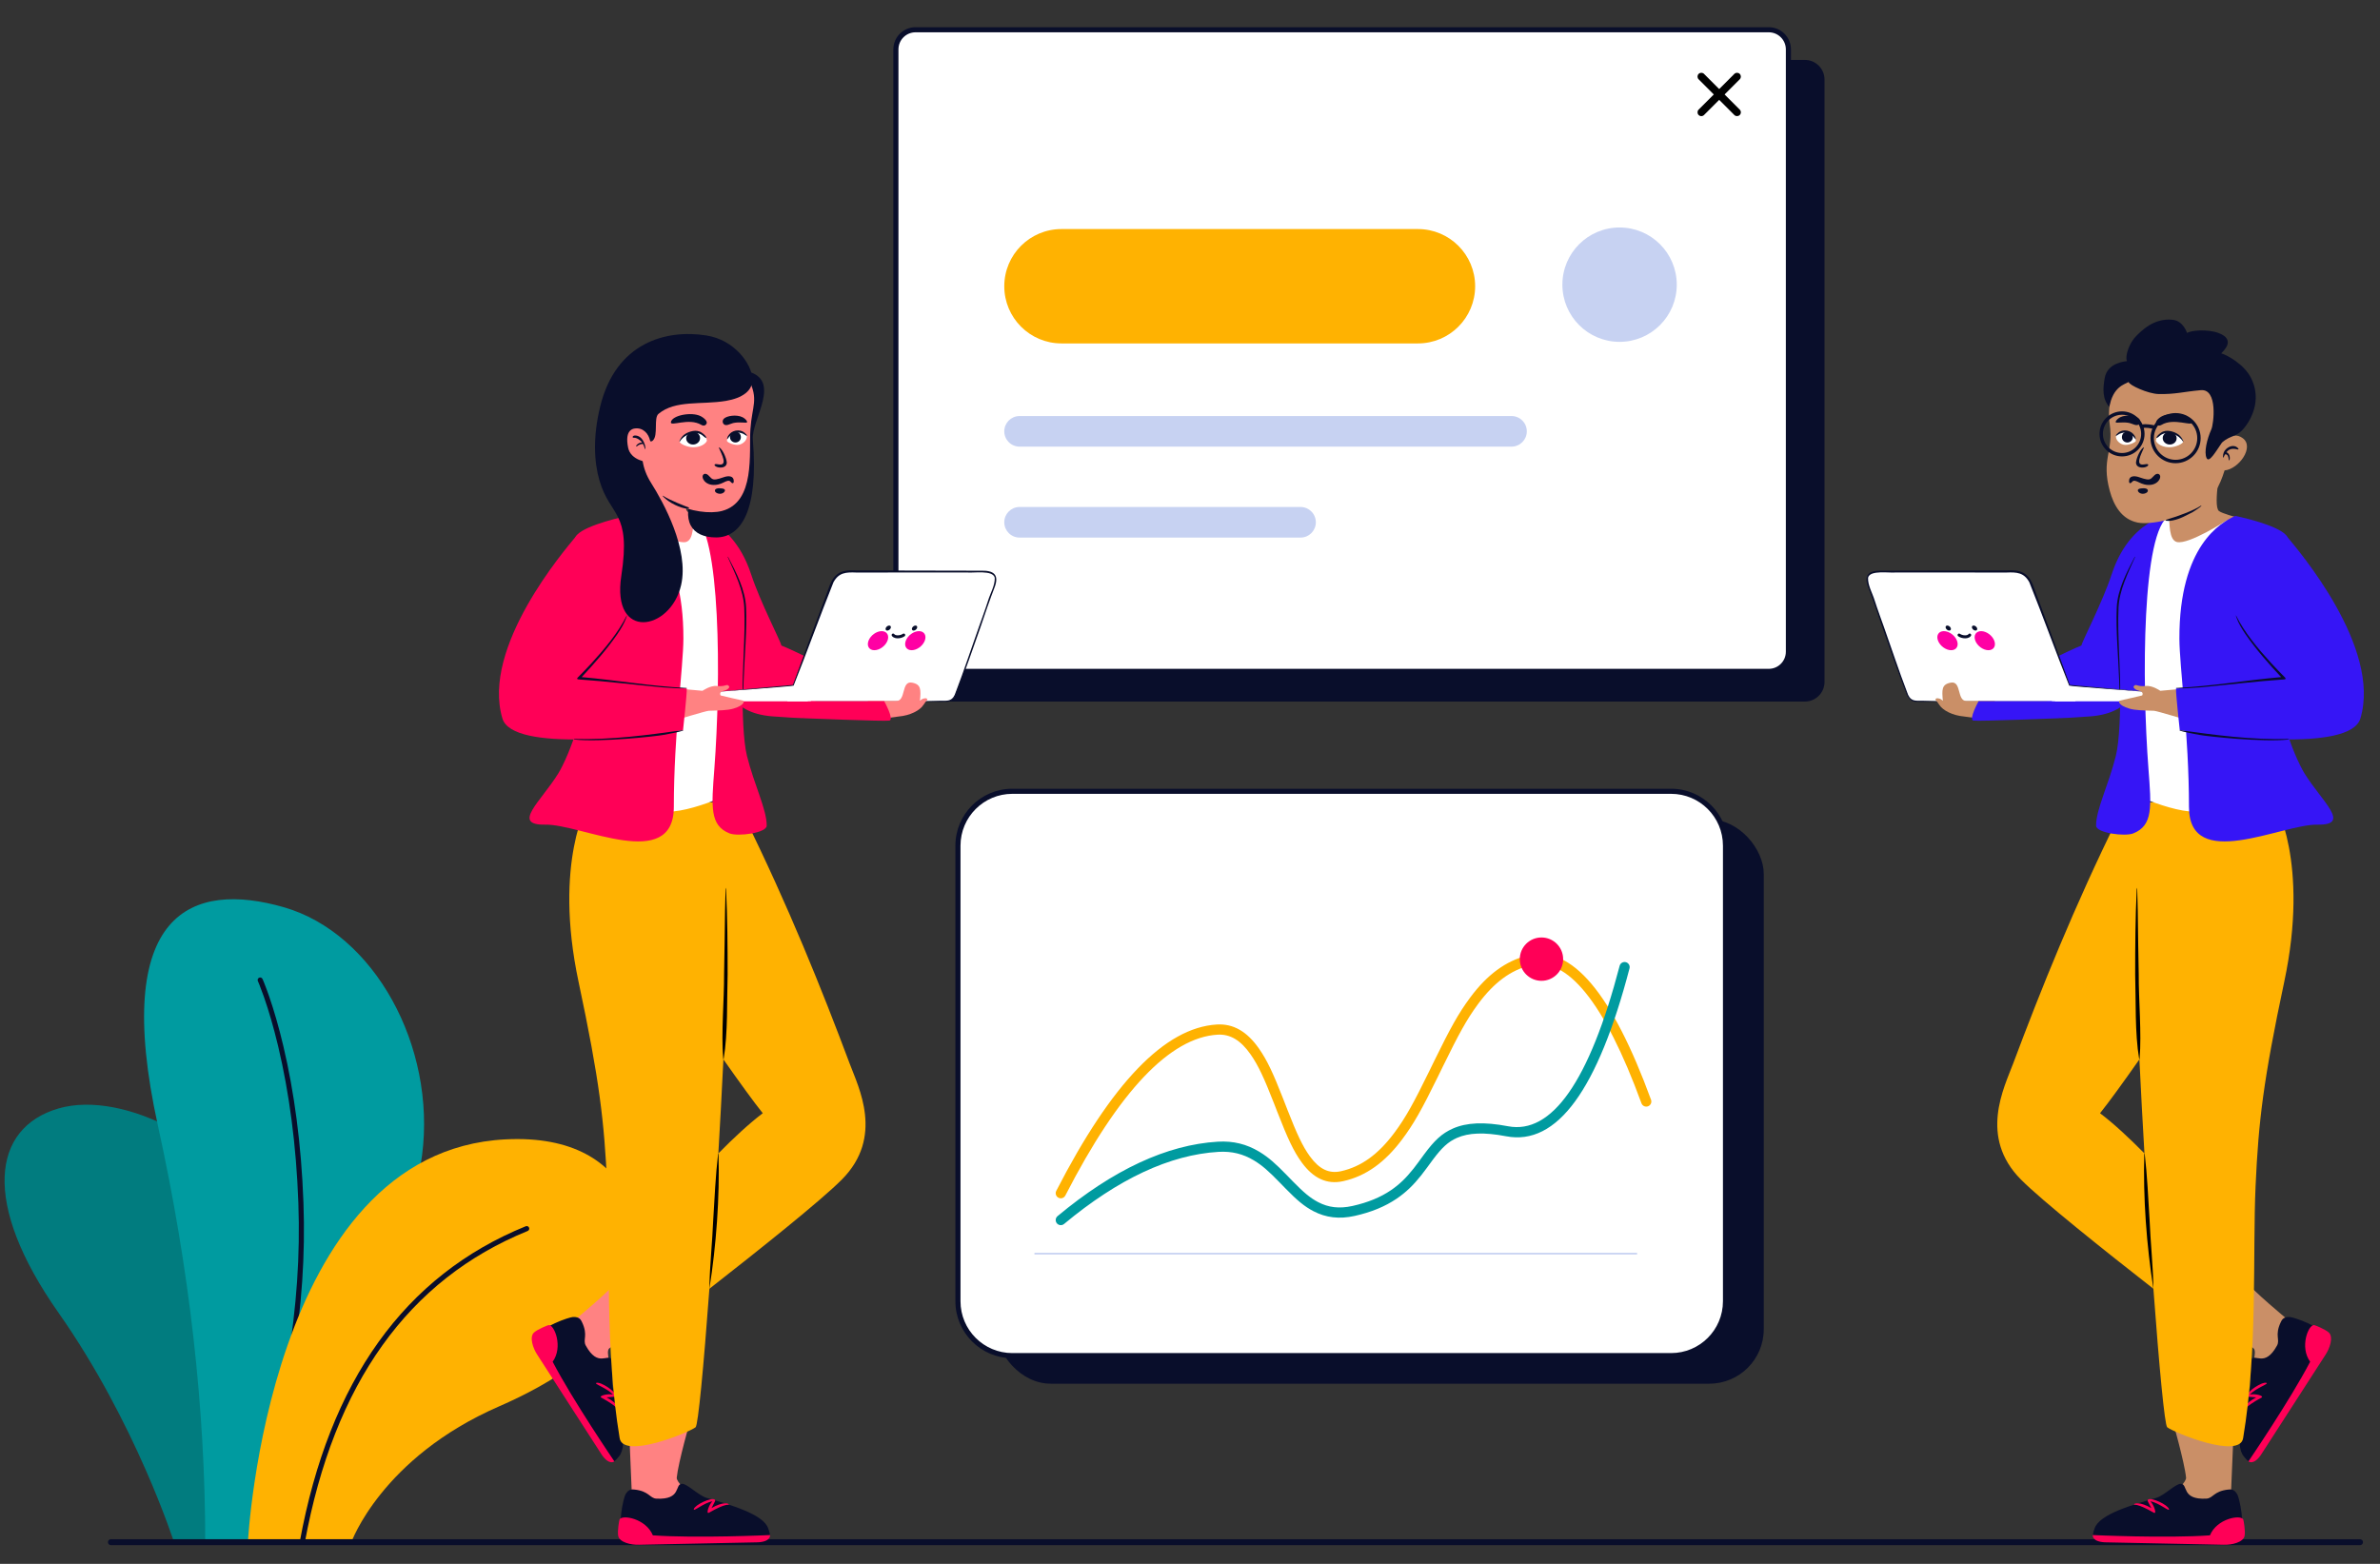 <svg viewBox="0 240 2800 1840" xmlns="http://www.w3.org/2000/svg" overflow="visible" xmlns:xlink="http://www.w3.org/1999/xlink" width="2800px" height="1840px"><rect x="0" y="240" width="2800" height="1840" fill="#333333" stroke="none"/><g id="Master/Scenes/Feedback Session" stroke="none" stroke-width="1" fill="none" fill-rule="evenodd"><g id="Background"><g id="Outdoor Plants" transform="translate(2, 1090) scale(1 1)"><g id="Outdoor Plants/Plant 1" stroke="none" stroke-width="1" fill="none" fill-rule="evenodd"><g id="Group-6" transform="translate(3, 208)"><path d="M199.883,757 C199.883,757 154.64,615.704 63.702,486.352 C-27.235,357 -13.97,268.907 63.702,246.215 C141.374,223.523 267.593,290.51 306.646,382.032 C331.899,441.211 374.804,628.372 268.961,757 C238.721,756.166 199.883,757 199.883,757 Z" id="Stroke-8" fill="#017C7F"/><path d="M180.801,266.46 C125.131,13.42 221.5,-21.299 328.621,9.34 C435.741,39.978 507.96,173.305 491.621,300.677 C466.682,495.085 320.448,757 320.448,757 L236.471,757 C236.471,598.667 217.914,435.153 180.801,266.46 Z" id="Stroke-10" fill="#009BA0"/><path d="M299.87,92.339 C301.326,91.683 303.03,92.284 303.76,93.682 L303.857,93.885 L304.316,94.94 L304.887,96.296 C305.11,96.831 305.346,97.407 305.595,98.024 L305.979,98.979 C307.659,103.187 309.527,108.199 311.538,114.005 C317.271,130.561 322.999,150.177 328.343,172.774 C340.981,226.214 349.497,287.717 351.998,356.892 C354.24,418.891 350.075,478.448 339.406,544.656 L339.022,547.024 C329.749,603.878 316.614,662.451 292.75,757.277 C292.346,758.883 290.716,759.858 289.109,759.454 C287.502,759.049 286.527,757.419 286.932,755.812 L289.047,747.389 C311.54,657.635 324.139,601.004 333.1,546.058 C343.992,479.275 348.255,419.432 346.002,357.108 C343.515,288.333 335.053,227.219 322.504,174.155 L321.811,171.25 C316.714,150.075 311.289,131.624 305.868,115.968 L305.248,114.189 C303.504,109.222 301.879,104.892 300.407,101.204 L299.855,99.835 C299.679,99.401 299.51,98.991 299.348,98.603 L298.8,97.3 L298.368,96.307 C297.687,94.797 298.359,93.02 299.87,92.339 Z" id="Path-6" fill="#090E2B" fill-rule="nonzero"/><path d="M589.576,282.556 C750.42,274.364 760.643,407.887 739.778,462.864 C715.163,527.726 641.308,570.96 582.304,596.643 C443.495,657.062 408.156,757 408.156,757 L286.621,757 C286.621,757 309.812,296.806 589.576,282.556 Z" id="Stroke-12" fill="#FFB201"/><path d="M613.534,384.772 C615.069,384.147 616.819,384.885 617.443,386.42 C618.068,387.955 617.33,389.705 615.795,390.329 C475.369,447.46 387.981,569.584 353.571,757.086 C353.272,758.716 351.709,759.794 350.079,759.495 C348.45,759.196 347.371,757.633 347.67,756.003 C382.427,566.606 471.067,442.733 613.534,384.772 Z" id="Path-3" fill="#090E2B" fill-rule="nonzero"/></g></g></g><path d="M2776.5,2051 C2778.433,2051 2780,2052.567 2780,2054.5 C2780,2056.369 2778.536,2057.895 2776.692,2057.995 L2776.5,2058 L130.5,2058 C128.567,2058 127,2056.433 127,2054.5 C127,2052.631 128.464,2051.105 130.308,2051.005 L130.5,2051 L2776.5,2051 Z" id="Path-4-Copy" fill="#090E2B" fill-rule="nonzero"/><g id="UI Elements" transform="translate(1050, 1114) scale(1 1)"><g id="UI Elements/Graph 1" stroke="none" stroke-width="1" fill="none" fill-rule="evenodd"><g id="Interfae-Box-2" transform="translate(74, 54)"><rect id="Rectangle-Copy-5" fill="#090E2B" x="48" y="36" width="903" height="664" rx="64"/><rect id="Rectangle-Copy" fill="#FFF" x="3" y="3" width="903" height="664" rx="64"/><path d="M842,0 L67,0 C29.997,0 0,29.997 0,67 L0,603 C0,640.003 29.997,670 67,670 L842,670 C879.003,670 909,640.003 909,603 L909,67 C909,29.997 879.003,0 842,0 Z M67,6 L842,6 C875.689,6 903,33.311 903,67 L903,603 C903,636.689 875.689,664 842,664 L67,664 C33.311,664 6,636.689 6,603 L6,67 C6,33.311 33.311,6 67,6 Z" id="Rectangle-Copy-2" fill="#090E2B" fill-rule="nonzero"/><path d="M673.652,196.062 C725.006,183.451 772.648,240.932 818.391,365.938 C819.53,369.05 817.931,372.496 814.819,373.635 C811.707,374.773 808.261,373.174 807.122,370.062 C763.365,250.486 719.224,197.227 676.514,207.716 C653.03,213.483 633.545,228.317 615.502,252.517 L614.257,254.2 C601.505,271.58 592.038,288.909 573.749,326.317 L567.518,339.08 C548.883,377.093 539.189,394.511 525.293,412.959 C505.415,439.348 483.31,455.718 456.236,461.729 C436.922,466.017 421.178,458.233 407.892,440.305 L407.49,439.759 C397.832,426.53 390.901,411.491 378.694,380.143 L374.912,370.412 C363.26,340.542 356.421,325.666 347.329,312.633 C335.853,296.183 323.48,288.463 308.326,289.379 C252.587,292.748 192.546,355.572 129.337,478.62 C127.823,481.568 124.206,482.73 121.258,481.216 C118.311,479.702 117.149,476.085 118.663,473.137 C183.658,346.612 246.26,281.109 307.602,277.401 C327.297,276.21 343.196,285.995 356.76,305.182 L357.171,305.767 C366.788,319.553 373.789,334.631 385.347,364.146 L390.577,377.584 C401.838,406.397 408.399,420.547 416.915,432.316 L417.182,432.683 C427.977,447.47 439.337,453.188 453.636,450.014 C477.606,444.692 497.417,430.021 515.708,405.739 L516.97,404.049 C529.761,386.786 539.265,369.501 557.378,332.501 L563.597,319.761 C582.203,281.753 591.841,264.271 605.446,245.93 L605.881,245.344 C625.46,219.085 647.152,202.57 673.652,196.062 Z" id="Path-9" fill="#FFB201" fill-rule="nonzero"/><path d="M781.46,208.363 C782.299,205.157 785.578,203.238 788.784,204.076 C791.989,204.915 793.908,208.194 793.07,211.399 C755.866,353.628 708.055,420.407 647.873,408.893 C621.818,403.908 603.611,404.83 590.083,410.799 C579.666,415.395 572.384,422.268 562.16,435.88 L560.978,437.467 L554.885,445.787 C552.262,449.356 550.157,452.139 548,454.857 C539.001,466.193 530.125,474.884 519.015,482.394 C505.577,491.476 489.492,498.228 469.679,502.626 C451.421,506.679 435.764,504.613 421.299,497.083 C410.531,491.477 401.982,484.235 388.563,470.523 L382.286,464.055 C368.762,450.11 360.925,443.125 351.082,437.229 C338.568,429.734 325.247,426.295 309.426,427.252 C252.304,430.705 191.765,458.91 127.837,512.097 C125.29,514.217 121.507,513.87 119.388,511.322 C117.268,508.775 117.615,504.992 120.163,502.873 C185.906,448.175 248.744,418.898 308.702,415.273 C326.993,414.168 342.704,418.223 357.248,426.934 L358.227,427.527 C368.435,433.781 376.591,441.017 389.642,454.406 L395.932,460.893 L397.091,462.081 C409.692,474.959 417.495,481.573 426.841,486.439 C438.803,492.666 451.578,494.353 467.078,490.911 C485.453,486.832 500.138,480.668 512.295,472.451 C522.284,465.701 530.309,457.842 538.601,447.396 L539.687,446.016 C541.139,444.155 542.625,442.188 544.339,439.87 L551.137,430.594 L551.571,430.007 C563.436,414.013 572.147,405.596 585.239,399.82 C601.277,392.744 621.873,391.701 650.127,397.107 C701.368,406.91 745.734,344.943 781.46,208.363 Z" id="Path-9-Copy" fill="#009BA0" fill-rule="nonzero"/><circle id="Oval" fill="#FF0057" cx="689.5" cy="200.5" r="25.5"/><rect id="Rectangle" fill="#C7D2F2" fill-rule="nonzero" x="93" y="546" width="709" height="2"/></g></g></g><g id="UI Elements" transform="translate(1050, 255) scale(1 1)"><g id="UI Elements/UI Card 1" stroke="none" stroke-width="1" fill="none" fill-rule="evenodd"><g id="userinterface" transform="translate(1, 17)"><path d="M1072.383,793.433 L68.61,793.433 C55.845,793.433 45.498,783.086 45.498,770.321 L45.498,61.616 C45.498,48.851 55.845,38.501 68.61,38.501 L1072.383,38.501 C1085.148,38.501 1095.495,48.851 1095.495,61.616 L1095.495,770.321 C1095.495,783.086 1085.148,793.433 1072.383,793.433 Z" id="Stroke-1-Copy" fill="#090E2B"/><path d="M1029.885,757.932 L26.112,757.932 C13.347,757.932 3,747.585 3,734.82 L3,26.115 C3,13.35 13.347,3 26.112,3 L1029.885,3 C1042.65,3 1052.997,13.35 1052.997,26.115 L1052.997,734.82 C1052.997,747.585 1042.65,757.932 1029.885,757.932 Z" id="Stroke-1" fill="#FFF"/><path d="M1029.885,4.54747351e-13 L26.112,4.54747351e-13 C11.691,4.54747351e-13 0,11.693 0,26.115 L0,734.82 C0,749.242 11.69,760.932 26.112,760.932 L1029.885,760.932 C1044.307,760.932 1055.997,749.242 1055.997,734.82 L1055.997,26.115 C1055.997,11.693 1044.306,4.54747351e-13 1029.885,4.54747351e-13 Z M26.112,6 L1029.885,6 C1040.992,6 1049.997,15.006 1049.997,26.115 L1049.997,734.82 C1049.997,745.928 1040.993,754.932 1029.885,754.932 L26.112,754.932 C15.004,754.932 6,745.928 6,734.82 L6,26.115 C6,15.006 15.005,6 26.112,6 Z" id="Stroke-1-Copy-2" fill="#090E2B" fill-rule="nonzero"/><path d="M617.176,372.063 L197.782,372.063 C160.621,372.063 130.498,341.94 130.498,304.779 C130.498,267.624 160.621,237.501 197.782,237.501 L617.176,237.501 C654.334,237.501 684.457,267.624 684.457,304.779 C684.457,341.94 654.334,372.063 617.176,372.063 Z" id="Stroke-5" fill="#FFB201"/><path d="M854.382,370.211 L854.382,370.211 C817.224,370.211 787.098,340.088 787.098,302.927 C787.098,265.772 817.224,235.649 854.382,235.649 C891.54,235.649 921.663,265.772 921.663,302.927 C921.663,340.088 891.54,370.211 854.382,370.211 Z" id="Stroke-7" fill="#C7D2F2"/><g id="cross" transform="translate(945.572, 53.13)" fill="#000" fill-rule="nonzero"><path d="M43.818,1.818 C45.575,0.061 48.425,0.061 50.182,1.818 C51.884,3.52 51.938,6.248 50.342,8.014 L50.182,8.182 L8.182,50.182 C6.425,51.939 3.575,51.939 1.818,50.182 C0.116,48.48 0.062,45.752 1.658,43.986 L1.818,43.818 L43.818,1.818 Z" id="Stroke-9"/><path d="M1.818,1.818 C3.52,0.116 6.248,0.062 8.014,1.658 L8.182,1.818 L50.182,43.818 C51.939,45.575 51.939,48.425 50.182,50.182 C48.48,51.884 45.752,51.938 43.986,50.342 L43.818,50.182 L1.818,8.182 C0.061,6.425 0.061,3.575 1.818,1.818 Z" id="Stroke-11"/></g><path d="M727.246,457.501 C737.187,457.501 745.246,465.559 745.246,475.501 C745.246,485.331 737.365,493.321 727.577,493.498 L727.246,493.501 L148.498,493.501 C138.557,493.501 130.498,485.442 130.498,475.501 C130.498,465.67 138.379,457.68 148.168,457.504 L148.498,457.501 L727.246,457.501 Z" id="Stroke-13" fill="#C7D2F2" fill-rule="nonzero"/><path d="M479.05,564.501 C488.991,564.501 497.05,572.559 497.05,582.501 C497.05,592.331 489.169,600.321 479.381,600.498 L479.05,600.501 L148.498,600.501 C138.557,600.501 130.498,592.442 130.498,582.501 C130.498,572.67 138.379,564.68 148.168,564.504 L148.498,564.501 L479.05,564.501 Z" id="Stroke-15" fill="#C7D2F2" fill-rule="nonzero"/></g></g></g></g><g transform="translate(249, 555) scale(1 1)" id="Master/Character/Standing"><g id="Master/Character/Standing" stroke="none" stroke-width="1" fill="none" fill-rule="evenodd"><g id="Lower Body/Standing" transform="translate(-64, 629) scale(1 1)"><g id="Lower Body/Standing/Stand One Leg" stroke="none" stroke-width="1" fill="none" fill-rule="evenodd"><g id="leg-2" transform="translate(542, 726)"><path d="M85.418,9.9475983e-14 C85.418,9.9475983e-14 70.977,50.33 69.155,68.549 C68.673,73.368 80.648,84.092 80.648,84.092 L60.31,108.001 L16.952,102.467 L12.733,2.444 L85.418,9.9475983e-14 Z" id="leg" fill="#ff8282"/><g id="shoe-2" transform="translate(0, 75.798)"><path d="M176.785,52.55 C171.364,35.791 132.371,24.827 104.214,16.523 C94.736,13.727 81.464,-0.183 75.323,0.002 C66.382,0.273 75.199,19.004 45.264,17.458 C37.34,17.049 36.749,8.644 19.524,6.779 C16.726,6.477 12.447,5.942 8.772,12.656 C6.724,16.4 -1.607,50.163 6.708,63.899 C64.656,65.239 124.254,63.575 175.733,62.942 C180.76,62.88 178.172,56.838 176.785,52.55" id="Fill-14" fill="#090E2B"/><path d="M164.806,68.836 L24.998,71.706 C15.647,72.107 1.645,68.932 0.269,61.164 C-0.758,55.361 1.452,42.713 1.917,41.871 C5.157,36.001 32.926,40.865 41.069,60.63 C92.092,64.305 178.958,60.316 178.958,60.316 C178.958,60.316 180.286,67.993 164.806,68.836" id="Fill-16" fill="#FF0057"/><path d="M110.053,28.598 C113.748,21.036 115.371,19.718 113.782,18.534 C109.983,15.702 90.75,24.54 89.251,29.77 C88.128,33.689 100.919,22.318 111.155,20.597 C106.969,24.475 103.091,36.336 107.214,33.962 C127.298,22.397 130.479,25.057 130.502,24.628 C130.615,22.594 122.997,20.971 110.053,28.598" id="Fill-19" fill="#FF0057"/></g></g><g id="leg-1" transform="translate(515.16, 671.09) rotate(-8) translate(-515.16, -671.09) translate(446.66, 563.09)"><path d="M55.109,42.095 C55.109,42.095 96.799,16.759 116.1,3.41060513e-13 C130.863,42.935 136.51,58.94 136.51,58.94 C136.51,58.94 100.992,74.523 88.877,82.011 C83.999,85.026 87.984,104.932 87.984,104.932 C87.984,104.932 61.798,103.857 57.486,89.033 C53.173,74.211 55.109,42.095 55.109,42.095" id="Fill-1" fill="#ff8282"/><g id="shoe-1" transform="translate(-0, 39.429)"><path d="M82.633,169.924 C95.811,158.237 90.216,118.12 86.531,88.996 C85.29,79.193 92.71,61.456 90.077,55.905 C86.244,47.822 72.621,63.412 62.031,35.37 C59.229,27.947 66.691,24.035 61.49,7.509 C60.646,4.824 59.419,0.691 51.795,0.017 C47.545,-0.358 13.275,5.551 4.027,18.676 C26.039,72.298 51.466,126.225 72.693,173.129 C74.766,177.708 79.262,172.914 82.633,169.924" id="Fill-6" fill="#090E2B"/><path d="M62.912,165.483 L4.211,38.563 C0.093,30.157 -2.613,16.057 3.95,11.681 C8.853,8.413 21.326,5.366 22.285,5.454 C28.961,6.067 35.642,33.456 20.803,48.841 C37.9,97.056 76.392,175.031 76.392,175.031 C76.392,175.031 69.892,179.325 62.912,165.483" id="Fill-8" fill="#FF0057"/><path d="M77.812,99.188 C86.221,99.541 88.08,100.499 88.527,98.568 C89.597,93.952 73.788,79.878 68.396,80.603 C64.355,81.146 79.902,88.302 85.583,96.989 C80.352,94.709 67.931,95.915 71.759,98.739 C90.409,112.499 89.248,116.479 89.65,116.329 C91.559,115.617 89.991,107.987 77.812,99.188" id="Fill-10" fill="#FF0057"/></g></g><path d="M559.052,-17.829 L705.122,2.7 C705.122,2.7 705.122,2.708 705.122,2.723 L705.124,2.754 C718.996,4.65 728.813,6.03 728.813,6.03 C733.117,12.26 736.342,18.615 738.486,25.097 C774.747,134.685 800.587,239.136 820.622,329.365 C827.168,358.843 848.742,420.392 792.679,463.055 C764.68,484.362 682.744,532.708 620.331,568.732 C600.875,658.586 584.844,725.914 581.555,727.844 C573.2,732.746 491.319,753.783 491.319,727.844 C488.644,622.173 510.499,512.739 518.161,431.824 C525.282,356.62 526.424,307.838 518.161,189.688 C508.076,45.492 559.052,-17.829 559.052,-17.829 L559.052,-17.829 Z M674.194,303.742 L673.275,308.593 C666.935,342 660.02,377.237 652.921,412.511 C673.458,396.817 693.727,382.689 711.244,372.936 C702.782,358.759 689.226,333.112 674.194,303.742 Z" id="Combined-Shape" fill="#FFB201" transform="translate(660.642, 361.356) rotate(-8) translate(-660.642, -361.356)"/><path d="M682.939,103.929 C679.898,136.976 675.476,170.259 670.838,203.107 C665.552,233.822 661.77,271.022 652.45,300.572 C651.86,302.441 651.95,300.352 651.983,299.741 C653.506,271.123 662.897,230.941 666.71,202.479 C670.549,178.74 674.571,152.399 678.27,128.499 L682.701,101.764 C682.759,101.297 683.001,103.409 682.939,103.929" id="Fill-23" fill="#000" transform="translate(667.453, 201.515) rotate(-8) translate(-667.453, -201.515)"/><path d="M671.307,414.6 C665.618,466.143 653.627,521.477 638.583,570.631 C638.306,571.538 638.835,568.873 638.949,568.146 C642.483,545.477 650.161,514.121 654.11,492.055 C658.708,469.188 664.744,437.876 670.629,415.589 C670.746,415.051 671.374,414.014 671.307,414.6" id="Fill-25" fill="#000" transform="translate(654.908, 492.621) rotate(-8) translate(-654.908, -492.621)"/></g></g><g id="Upper Body/Standing" transform="translate(69, -172) scale(1 1)"><g id="Upper Body/Standing/With Laptop 1" stroke="none" stroke-width="1" fill="none" fill-rule="evenodd"><path d="M518,470 C531.898,477.921 553.105,494.381 565.718,532.851 C576.32,565.182 600.57,611.863 601.354,616.557 C613.886,621.248 664,646.25 664,646.25 C664,646.25 629.463,702 626.618,702 C623.772,702 606.926,701.132 590.612,699.849 C537.347,695.659 534.615,659.159 531.973,644.271 C523.424,596.088 521.989,475.179 518,470" id="Fill-1" fill="#FF0057"/><path d="M435.679,395 C435.679,395 447.229,452.304 439.464,458.256 C435.587,461.228 419,465.605 419,465.605 C419,465.605 459.845,498.13 484.813,498.967 C509.781,499.805 526.466,484.609 523.701,479.101 C519.564,470.858 490.313,463.498 489.221,456.162 C487.975,447.794 488.521,411.174 488.521,411.174 L435.679,395 Z" id="Fill-3" fill="#ff8282"/><path d="M430,469.084 C430,469.084 475.141,498.235 488.988,494.708 C498.467,492.293 497.323,472.625 498.383,464 C507.11,464.849 524.843,473.859 531.117,486.924 C539.442,504.257 540.33,542.594 546.278,573.411 C559.568,642.256 545.543,789.002 545.543,789.002 C545.543,789.002 471.088,824.442 451.166,807.334 C440.924,798.538 466.945,752.036 468.986,677.213 C471.027,602.389 473.539,578.886 465.871,553.859 C458.204,528.831 430,469.084 430,469.084" id="Fill-6" fill="#FFF"/><path d="M420.261,464 C404.19,467.258 359.922,478.625 358.573,490.674 C357.393,501.228 345.849,632.519 361.438,652.189 C380.107,675.744 350.697,747.759 338.818,766.969 C318.152,800.389 283.216,827.985 323.586,827.26 C365.637,826.507 474.745,883.935 474.745,806.287 C474.745,722.088 485.91,640.58 486,608.514 C486.299,498.981 437.079,471.643 420.261,464" id="Fill-8" fill="#FF0057"/><path d="M519.586,471.026 C532.547,479.039 566.685,530.936 560.067,579.881 C555.909,610.633 552.22,711.881 560.768,746.298 C569.317,780.715 584.188,809.522 583.998,828.488 C583.911,837.13 550.11,841.479 540.244,837.533 C516.832,828.17 519.024,806.058 522.385,761.942 C530.298,658.065 530.069,480.953 498,464 C505.703,464.287 516.001,468.809 519.586,471.026" id="Fill-11" fill="#FF0057"/><path d="M538.705,512.535 C548.375,531.147 558.774,550.76 559.724,571.894 C560.925,598.556 557.874,629.021 556.942,655.743 C556.667,662.722 556.411,669.704 556.397,676.681 C556.409,677.088 555.712,677.123 555.717,676.687 C555.052,644.182 559.108,604.533 557.629,571.984 C556.683,551.179 546.437,531.034 538.02,512.085 C537.875,511.817 538.555,512.243 538.705,512.535" id="Fill-13" fill="#090E2B"/><g id="macbook" transform="translate(504, 528)"><path d="M128.37,133.886 L8.737,144.015 C6.696,144.184 0.283,146.863 0.062,148.898 C0.062,148.898 -0.885,154.144 4.637,154.144 L128.37,154.144 L128.37,133.886 Z" id="Fill-15" fill="#FFF"/><path d="M291.427,154.144 L104.125,154.144 L155.804,16.887 C158.941,9.138 165.583,1.392 176.064,1.392 L332.657,1.51 C349.488,1.388 351.6,7.634 347.981,17.475 C337.556,45.816 310.743,125.168 301.525,147.402 C299.831,151.485 295.848,154.144 291.427,154.144" id="Fill-17" fill="#FFF"/><path d="M331.826,0.473 C288.589,0.369 228.597,0.281 185.251,0.172 C170.144,-0.767 160.768,1.791 154.509,16.715 C140.547,53.913 124.394,97.339 110.857,134.832 L14.823,143.499 C23.94,142.768 111.38,136.467 111.635,135.663 C127.013,97.32 143.174,52.328 158.531,14.106 C164.817,2.519 173.501,2.153 185.251,2.625 L217.824,2.608 C239.134,2.713 294.972,2.405 315.546,2.555 C322.946,3.416 346.267,-0.69 348.297,8.788 C348.672,17.795 343.154,26.789 340.526,35.408 C338.151,43.198 329.8,66.167 329.8,66.167 C321.257,90.261 311.656,119.225 302.572,142.878 C299.155,153.683 294.622,153.789 284.462,153.532 C279.323,153.571 265.94,154.132 260.654,154.178 C260.018,154.187 259.381,154.621 260.032,154.639 C269.387,154.518 283.455,155.018 292.671,154.717 C298.835,154.37 302.238,148.677 303.892,143.397 C313.712,118.075 322.542,92.387 331.559,66.781 C335.052,56.195 343.918,30.707 347.854,20.734 C354.163,4.754 346.737,-0.014 331.826,0.473" id="Fill-19" fill="#090E2B"/></g><path d="M490.796,673.475 C490.431,673.504 490.215,673.523 490.204,673.525 L490.796,673.475 Z" id="Fill-21" fill="#000"/><path d="M703,681.775 L736.342,681.775 C748.167,681.993 741.981,657.809 754.9,660.161 C765.929,662.169 765.431,668.637 764.286,681.68 C766.519,678.887 770.763,677.968 772.216,678.917 C774.293,680.274 771.968,680.675 768.461,686.296 C764.406,692.794 752.879,698.871 739.14,700.026 C735.005,700.373 711.248,704 711.248,704 L703,681.775 Z" id="Fill-23" fill="#ff8282"/><path d="M508.485,669.783 C508.485,669.783 517.752,663.18 525.7,664.114 C536.303,665.357 537.148,660.575 539.86,664.743 C540.456,665.658 538.585,668.596 533.674,669.688 C527.046,671.16 529.823,675.25 529.823,675.25 C529.823,675.25 552.846,680.74 556.083,681.319 C557.871,681.638 558.353,686.727 544.835,690.738 C537.784,692.831 527.707,692.886 515.83,693.285 C512.526,693.398 474.53,705 474.53,705 L472.188,686.067 L471,666.394 L508.485,669.783 Z" id="Fill-25" fill="#ff8282"/><path d="M627,702.025 C627,702.025 722.409,705.881 728.352,704.813 C734.295,703.745 722.252,682 722.252,682 L636.046,682 L627,702.025 Z" id="Fill-27" fill="#FF0057"/><g id="blush" transform="translate(703, 593)"><path d="M35.172,15.015 L35.157,15.015 C30.893,15.015 29.02,13.223 28.283,12.154 C27.735,11.358 27.935,10.268 28.731,9.72 C29.526,9.171 30.617,9.373 31.164,10.167 C31.755,11.024 33.211,11.515 35.158,11.515 L35.171,11.515 C38.161,11.515 40.247,10.389 41.226,9.718 C42.024,9.169 43.112,9.374 43.658,10.17 C44.205,10.967 44.003,12.056 43.206,12.603 C40.942,14.159 38.088,15.015 35.172,15.015" id="Fill-29" fill="#090E2B"/><path d="M23.117,17.799 C20.743,23.995 13.822,29.018 7.66,29.018 C1.498,29.018 -1.572,23.995 0.803,17.799 C3.177,11.604 10.097,6.581 16.26,6.581 C22.422,6.581 25.492,11.604 23.117,17.799" id="Fill-31" fill="#FF00A4"/><path d="M66.986,17.799 C64.611,23.995 57.69,29.018 51.528,29.018 C45.366,29.018 42.296,23.995 44.671,17.799 C47.046,11.604 53.965,6.581 60.128,6.581 C66.291,6.581 69.361,11.604 66.986,17.799" id="Fill-33" fill="#FF00A4"/><path d="M26.923,2.951 C26.298,4.582 24.477,5.903 22.856,5.903 C21.234,5.903 20.426,4.582 21.051,2.951 C21.676,1.321 23.497,1.27897692e-13 25.118,1.27897692e-13 C26.739,1.27897692e-13 27.548,1.321 26.923,2.951" id="Fill-35" fill="#090E2B"/><path d="M57.873,2.951 C57.248,4.582 55.427,5.903 53.806,5.903 C52.184,5.903 51.376,4.582 52.001,2.951 C52.626,1.321 54.446,1.27897692e-13 56.068,1.27897692e-13 C57.689,1.27897692e-13 58.497,1.321 57.873,2.951" id="Fill-37" fill="#090E2B"/></g><path d="M419.02,583.172 C410.53,605.552 363.375,655.529 363.375,655.529 C363.375,655.529 473.684,666.975 489.979,666.973 C490.357,672.702 485.559,716.183 485.559,716.183 C437.553,722.984 285.153,742.653 273.084,702.373 C247.939,618.452 346.605,503.936 359.273,488.451 C377.018,466.759 430.374,553.239 419.02,583.172" id="Fill-39" fill="#FF0057"/><path d="M489.714,666.434 C447.359,664.423 408.769,657.397 366.316,653.665 C381.27,637.655 395.802,621.173 408.277,603.151 C412.554,596.793 416.438,590.478 418.983,583.201 C419.061,582.969 419.671,581.084 419.438,581 C409.527,601.201 393.244,620.575 377.832,637.386 C372.656,642.974 367.381,648.497 362.006,653.865 C361.117,654.701 359.894,656.197 362.974,656.403 C395.524,658.573 428.118,662.633 460.598,665.662 C471.483,666.455 477.187,666.96 488.136,667 C489.896,667.007 490.379,666.419 489.714,666.434" id="Fill-42" fill="#090E2B"/><path d="M486,716 C442.896,721.949 400.874,727.751 357.325,726.411 C356.56,726.334 357.278,727.062 358.116,727.143 C388.066,730.391 453.127,723.494 462.912,721.607 C481.155,718.09 485.217,717.23 486,716" id="Fill-44" fill="#090E2B"/></g></g><g id="Head" transform="translate(399, 26) scale(1 1)"><g id="Head/Long Dark" stroke="none" stroke-width="1" fill="none" fill-rule="evenodd"><path d="M172.75,123.673 C181.558,108.745 199.107,88.693 230.141,95.644 C273.229,105.294 235.764,153.087 237.681,176.044 C244.69,259.99 223.692,291.326 194.463,291.326 C165.634,291.326 152.717,272.532 167.858,235.389 C181.469,202 156.532,151.162 172.75,123.673 Z" id="Fill-1" fill="#090E2B"/><path d="M234.849,163.885 C232.943,191.56 241.123,249.878 201.297,260.203 C173.368,267.444 110.311,248.58 103.277,201.478 C102.046,193.239 88.811,143.438 121.794,114.66 C150.373,89.724 226.222,92.347 232.718,105.216 C244.807,129.164 236.755,136.211 234.849,163.885 Z" id="Fill-4" fill="#ff8282"/><path d="M237.133,103.555 C238.556,118.815 224.86,127.516 206.018,130.669 C177.123,135.506 146.541,129.287 126.654,145.975 C120.819,150.871 126.602,171.037 120.104,177.254 C115.844,181.329 113.897,172.576 113.678,171.81 C111.81,165.286 109.797,170.944 107.152,169.623 C106.368,194.158 106.368,208.819 118.286,227.668 C132.318,249.86 162.936,305.179 153.323,347.333 C141.002,401.362 71.11,413.558 82.958,336.524 C94.806,259.49 69.748,267.648 57.186,224.117 C51.109,203.06 49.117,173.937 58.186,136.975 C76.556,62.105 135.505,46.188 182.945,53.671 C216.46,58.958 235.578,86.877 237.133,103.555 Z" id="Fill-6" fill="#090E2B"/><path d="M102.272,163.023 C97.317,162.654 86.475,163.725 90.993,185.836 C93.956,200.338 113.042,203.391 117.063,202.617 C124.257,201.23 117.611,190.122 117.063,179.804 C116.691,172.831 111.458,163.708 102.272,163.023 Z" id="Fill-9" fill="#ff8282"/><path d="M162.122,256.021 C162.376,256.117 162.793,257.296 162.526,257.347 C157.131,258.396 143.458,253.166 135.058,245.948 C134.075,245.103 130.395,241.885 132.088,242.314 C139.611,247.511 159.614,255.084 162.122,256.021 Z" id="Fill-11" fill="#090E2B"/><path d="M98.762,171.417 C96.176,171.552 95.218,174.234 97.795,174.073 C101.176,173.862 105.496,176.989 107.501,179.538 C105.064,179.831 103.059,180.422 101.2,182.433 C100.075,183.65 100.18,185.063 101.444,183.998 C104.542,181.389 107.6,181.295 108.504,181.35 C108.65,181.47 110.457,185.655 110.74,187.431 C112.753,187.968 109.601,170.854 98.762,171.417" id="Fill-13" fill="#090E2B"/></g></g><g id="Expressions" transform="translate(520, 159) scale(1 1)"><g id="Expressions/Calm 1" stroke="none" stroke-width="1" fill="none" fill-rule="evenodd"><g id="eye1" transform="translate(42.527, 33.214) rotate(-4) translate(-42.527, -33.214) translate(21.027, 13.214)"><path d="M0.049,7.966 C1.825,-0.017 25.198,-2.815 35.483,3.366 C39.039,5.479 45.643,11.284 39.796,14.444 C38.252,15.116 36.752,14.427 35.483,13.608 C21.465,3.866 -1.189,13.53 0.049,7.966 Z" id="Fill-1" fill="#090E2B"/><path d="M19.011,22.397 C13.723,23.897 9.19,28.147 8.769,31.669 C8.514,33.797 16.864,38.906 24.917,39.303 C35.511,39.824 40.851,34.085 40.832,32.251 C40.119,26.701 33.728,18.223 19.011,22.397 Z" id="Fill-6" fill="#FFF"/><path d="M35.398,25.555 C27.255,19.401 14.643,23.411 8.769,31.669 C8.432,32.097 8.529,31.02 8.763,30.529 C11.597,24.582 16.71,21.775 22.638,20.551 C26.205,19.814 29.531,19.754 33.01,21.312 C34.355,21.913 36.731,23.745 38.567,25.817 C39.999,27.432 41.205,30.201 39.548,29.222 C38.251,28.455 36.478,26.372 35.398,25.555 Z" id="Fill-8" fill="#090E2B"/><path d="M24.814,36.062 C29.341,36.062 33.011,32.714 33.011,28.583 C33.011,24.453 29.341,21.104 24.814,21.104 C20.287,21.104 16.617,24.453 16.617,28.583 C16.617,32.714 20.287,36.062 24.814,36.062 Z" id="Fill-10" fill="#090E2B"/></g><g id="eye2" transform="translate(81.203, 15)"><path d="M23.256,1.861 C26.61,3.349 31.074,8.287 27.358,8.287 C23.641,8.287 15.59,7.233 10.193,9.46 C8.308,9.942 6.878,10.864 4.985,11.089 C0.677,11.928 -1.664,6.768 1.382,3.649 C4.823,0.125 16.44,-1.546 23.256,1.861 Z" id="Fill-4" fill="#090E2B"/><path d="M19.455,34.234 C24.826,32.985 28.843,28.115 28.389,24.476 C27.503,19.654 18.218,16.575 13.017,19.208 C7.866,21.815 4.643,27.64 5.059,29.94 C5.66,31.532 13.966,35.511 19.455,34.234 Z" id="Fill-12" fill="#FFF"/><path d="M15.011,31.606 C18.549,31.606 21.417,28.852 21.417,25.456 C21.417,22.059 19.396,18.849 15.011,19.306 C11.492,19.672 8.604,22.059 8.604,25.456 C8.604,28.852 11.473,31.606 15.011,31.606 Z" id="Fill-14" fill="#090E2B"/><path d="M5.251,26.638 C7.28,19.064 16.441,15.169 23.686,18.755 C24.706,19.287 26.362,20.481 27.602,21.923 C28.743,23.253 28.594,23.95 28.128,23.812 C27.356,23.582 25.723,22.117 24.396,21.487 C17.686,18.304 10.705,20.09 5.594,27.559 C5.343,27.946 5.105,27.075 5.251,26.638" id="Fill-22" fill="#090E2B"/></g><path d="M85.988,71.339 C85.013,76.258 78.969,76.736 75.032,75.621 C71.833,74.715 71.003,72.851 72.085,72.254 C73.849,71.28 79.5,73.989 81.586,71.403 C85.306,66.791 73.891,49.835 77.518,52.559 C82.31,56.16 86.639,68.056 85.988,71.339 Z" id="nose" fill="#090E2B"/><g id="lips" transform="translate(57.561, 83.472)" fill="#090E2B"><path d="M24.631,10.235 C21.196,11.952 16.308,13.723 10.679,12.918 C5.051,12.114 2.018,8.819 0.786,6.403 C-1.323,2.271 1.131,-0.834 4.348,0.2 C7.563,1.235 9.407,5.686 12.565,6.459 C16.442,7.408 22.845,4.436 26.502,3.478 C30.336,2.473 36.697,2.099 36.697,8.527 C36.697,12.125 34.56,11.395 32.848,9.257 C31.137,7.119 28.066,8.517 24.631,10.235 Z" id="Fill-18"/><path d="M22.897,17.226 C18.476,16.589 14.294,17.147 14.534,20.093 C14.773,23.04 22.376,25.557 25.764,21.049 C26.482,20.094 27.317,17.863 22.897,17.226 Z" id="Fill-20"/></g></g></g><g id="Facial Accesories" transform="translate(517, 209) scale(1 1)" fill="#000"><g id="Facial Accesories/None" stroke="none" stroke-width="1" fill="none" fill-rule="evenodd" fill-opacity="0"/></g><g id="Glass" transform="translate(520, 164) scale(1 1)" fill="#000"><g id="Glass/None" stroke="none" stroke-width="1" fill="none" fill-rule="evenodd" fill-opacity="0"/></g></g></g><g transform="translate(2564, 1305) scale(-1, 1) translate(-2564, -1305) translate(2009, 555) scale(1 1)" id="Master/Character/Standing"><g id="Master/Character/Standing" stroke="none" stroke-width="1" fill="none" fill-rule="evenodd"><g id="Lower Body/Standing" transform="translate(-64, 629) scale(1 1)"><g id="Lower Body/Standing/Stand One Leg" stroke="none" stroke-width="1" fill="none" fill-rule="evenodd"><g id="leg-2" transform="translate(542, 726)"><path d="M85.418,9.9475983e-14 C85.418,9.9475983e-14 70.977,50.33 69.155,68.549 C68.673,73.368 80.648,84.092 80.648,84.092 L60.31,108.001 L16.952,102.467 L12.733,2.444 L85.418,9.9475983e-14 Z" id="leg" fill="#ca8f67"/><g id="shoe-2" transform="translate(0, 75.798)"><path d="M176.785,52.55 C171.364,35.791 132.371,24.827 104.214,16.523 C94.736,13.727 81.464,-0.183 75.323,0.002 C66.382,0.273 75.199,19.004 45.264,17.458 C37.34,17.049 36.749,8.644 19.524,6.779 C16.726,6.477 12.447,5.942 8.772,12.656 C6.724,16.4 -1.607,50.163 6.708,63.899 C64.656,65.239 124.254,63.575 175.733,62.942 C180.76,62.88 178.172,56.838 176.785,52.55" id="Fill-14" fill="#090E2B"/><path d="M164.806,68.836 L24.998,71.706 C15.647,72.107 1.645,68.932 0.269,61.164 C-0.758,55.361 1.452,42.713 1.917,41.871 C5.157,36.001 32.926,40.865 41.069,60.63 C92.092,64.305 178.958,60.316 178.958,60.316 C178.958,60.316 180.286,67.993 164.806,68.836" id="Fill-16" fill="#FF0057"/><path d="M110.053,28.598 C113.748,21.036 115.371,19.718 113.782,18.534 C109.983,15.702 90.75,24.54 89.251,29.77 C88.128,33.689 100.919,22.318 111.155,20.597 C106.969,24.475 103.091,36.336 107.214,33.962 C127.298,22.397 130.479,25.057 130.502,24.628 C130.615,22.594 122.997,20.971 110.053,28.598" id="Fill-19" fill="#FF0057"/></g></g><g id="leg-1" transform="translate(515.16, 671.09) rotate(-8) translate(-515.16, -671.09) translate(446.66, 563.09)"><path d="M55.109,42.095 C55.109,42.095 96.799,16.759 116.1,3.41060513e-13 C130.863,42.935 136.51,58.94 136.51,58.94 C136.51,58.94 100.992,74.523 88.877,82.011 C83.999,85.026 87.984,104.932 87.984,104.932 C87.984,104.932 61.798,103.857 57.486,89.033 C53.173,74.211 55.109,42.095 55.109,42.095" id="Fill-1" fill="#ca8f67"/><g id="shoe-1" transform="translate(-0, 39.429)"><path d="M82.633,169.924 C95.811,158.237 90.216,118.12 86.531,88.996 C85.29,79.193 92.71,61.456 90.077,55.905 C86.244,47.822 72.621,63.412 62.031,35.37 C59.229,27.947 66.691,24.035 61.49,7.509 C60.646,4.824 59.419,0.691 51.795,0.017 C47.545,-0.358 13.275,5.551 4.027,18.676 C26.039,72.298 51.466,126.225 72.693,173.129 C74.766,177.708 79.262,172.914 82.633,169.924" id="Fill-6" fill="#090E2B"/><path d="M62.912,165.483 L4.211,38.563 C0.093,30.157 -2.613,16.057 3.95,11.681 C8.853,8.413 21.326,5.366 22.285,5.454 C28.961,6.067 35.642,33.456 20.803,48.841 C37.9,97.056 76.392,175.031 76.392,175.031 C76.392,175.031 69.892,179.325 62.912,165.483" id="Fill-8" fill="#FF0057"/><path d="M77.812,99.188 C86.221,99.541 88.08,100.499 88.527,98.568 C89.597,93.952 73.788,79.878 68.396,80.603 C64.355,81.146 79.902,88.302 85.583,96.989 C80.352,94.709 67.931,95.915 71.759,98.739 C90.409,112.499 89.248,116.479 89.65,116.329 C91.559,115.617 89.991,107.987 77.812,99.188" id="Fill-10" fill="#FF0057"/></g></g><path d="M559.052,-17.829 L705.122,2.7 C705.122,2.7 705.122,2.708 705.122,2.723 L705.124,2.754 C718.996,4.65 728.813,6.03 728.813,6.03 C733.117,12.26 736.342,18.615 738.486,25.097 C774.747,134.685 800.587,239.136 820.622,329.365 C827.168,358.843 848.742,420.392 792.679,463.055 C764.68,484.362 682.744,532.708 620.331,568.732 C600.875,658.586 584.844,725.914 581.555,727.844 C573.2,732.746 491.319,753.783 491.319,727.844 C488.644,622.173 510.499,512.739 518.161,431.824 C525.282,356.62 526.424,307.838 518.161,189.688 C508.076,45.492 559.052,-17.829 559.052,-17.829 L559.052,-17.829 Z M674.194,303.742 L673.275,308.593 C666.935,342 660.02,377.237 652.921,412.511 C673.458,396.817 693.727,382.689 711.244,372.936 C702.782,358.759 689.226,333.112 674.194,303.742 Z" id="Combined-Shape" fill="#FFB201" transform="translate(660.642, 361.356) rotate(-8) translate(-660.642, -361.356)"/><path d="M682.939,103.929 C679.898,136.976 675.476,170.259 670.838,203.107 C665.552,233.822 661.77,271.022 652.45,300.572 C651.86,302.441 651.95,300.352 651.983,299.741 C653.506,271.123 662.897,230.941 666.71,202.479 C670.549,178.74 674.571,152.399 678.27,128.499 L682.701,101.764 C682.759,101.297 683.001,103.409 682.939,103.929" id="Fill-23" fill="#000" transform="translate(667.453, 201.515) rotate(-8) translate(-667.453, -201.515)"/><path d="M671.307,414.6 C665.618,466.143 653.627,521.477 638.583,570.631 C638.306,571.538 638.835,568.873 638.949,568.146 C642.483,545.477 650.161,514.121 654.11,492.055 C658.708,469.188 664.744,437.876 670.629,415.589 C670.746,415.051 671.374,414.014 671.307,414.6" id="Fill-25" fill="#000" transform="translate(654.908, 492.621) rotate(-8) translate(-654.908, -492.621)"/></g></g><g id="Upper Body/Standing" transform="translate(69, -172) scale(1 1)"><g id="Upper Body/Standing/With Laptop 2" stroke="none" stroke-width="1" fill="none" fill-rule="evenodd"><path d="M518,470 C531.898,477.921 553.105,494.381 565.718,532.851 C576.32,565.182 600.57,611.863 601.354,616.557 C613.886,621.248 664,646.25 664,646.25 C664,646.25 629.463,702 626.618,702 C623.772,702 606.926,701.132 590.612,699.849 C537.347,695.659 534.615,659.159 531.973,644.271 C523.424,596.088 521.989,475.179 518,470" id="Fill-1" fill="#3615F6"/><path d="M435.679,395 C435.679,395 447.229,452.304 439.464,458.256 C435.587,461.228 419,465.605 419,465.605 C419,465.605 459.845,498.13 484.813,498.967 C509.781,499.805 526.466,484.609 523.701,479.101 C519.564,470.858 490.313,463.498 489.221,456.162 C487.975,447.794 488.521,411.174 488.521,411.174 L435.679,395 Z" id="Fill-3" fill="#ca8f67"/><path d="M430,469.084 C430,469.084 475.141,498.235 488.988,494.708 C498.467,492.293 497.323,472.625 498.383,464 C507.11,464.849 524.843,473.859 531.117,486.924 C539.442,504.257 540.33,542.594 546.278,573.411 C559.568,642.256 545.543,789.002 545.543,789.002 C545.543,789.002 471.088,824.442 451.166,807.334 C440.924,798.538 466.945,752.036 468.986,677.213 C471.027,602.389 473.539,578.886 465.871,553.859 C458.204,528.831 430,469.084 430,469.084" id="Fill-6" fill="#FFF"/><path d="M420.261,464 C404.19,467.258 359.922,478.625 358.573,490.674 C357.393,501.228 345.849,632.519 361.438,652.189 C380.107,675.744 350.697,747.759 338.818,766.969 C318.152,800.389 283.216,827.985 323.586,827.26 C365.637,826.507 474.745,883.935 474.745,806.287 C474.745,722.088 485.91,640.58 486,608.514 C486.299,498.981 437.079,471.643 420.261,464" id="Fill-8" fill="#3615F6"/><path d="M519.586,471.026 C532.547,479.039 566.685,530.936 560.067,579.881 C555.909,610.633 552.22,711.881 560.768,746.298 C569.317,780.715 584.188,809.522 583.998,828.488 C583.911,837.13 550.11,841.479 540.244,837.533 C516.832,828.17 519.024,806.058 522.385,761.942 C530.298,658.065 530.069,480.953 498,464 C505.703,464.287 516.001,468.809 519.586,471.026" id="Fill-11" fill="#3615F6"/><path d="M538.705,512.535 C548.375,531.147 558.774,550.76 559.724,571.894 C560.925,598.556 557.874,629.021 556.942,655.743 C556.667,662.722 556.411,669.704 556.397,676.681 C556.409,677.088 555.712,677.123 555.717,676.687 C555.052,644.182 559.108,604.533 557.629,571.984 C556.683,551.179 546.437,531.034 538.02,512.085 C537.875,511.817 538.555,512.243 538.705,512.535" id="Fill-13" fill="#090E2B"/><g id="macbook" transform="translate(504, 528)"><path d="M128.37,133.886 L8.737,144.015 C6.696,144.184 0.283,146.863 0.062,148.898 C0.062,148.898 -0.885,154.144 4.637,154.144 L128.37,154.144 L128.37,133.886 Z" id="Fill-15" fill="#FFF"/><path d="M291.427,154.144 L104.125,154.144 L155.804,16.887 C158.941,9.138 165.583,1.392 176.064,1.392 L332.657,1.51 C349.488,1.388 351.6,7.634 347.981,17.475 C337.556,45.816 310.743,125.168 301.525,147.402 C299.831,151.485 295.848,154.144 291.427,154.144" id="Fill-17" fill="#FFF"/><path d="M331.826,0.473 C288.589,0.369 228.597,0.281 185.251,0.172 C170.144,-0.767 160.768,1.791 154.509,16.715 C140.547,53.913 124.394,97.339 110.857,134.832 L14.823,143.499 C23.94,142.768 111.38,136.467 111.635,135.663 C127.013,97.32 143.174,52.328 158.531,14.106 C164.817,2.519 173.501,2.153 185.251,2.625 L217.824,2.608 C239.134,2.713 294.972,2.405 315.546,2.555 C322.946,3.416 346.267,-0.69 348.297,8.788 C348.672,17.795 343.154,26.789 340.526,35.408 C338.151,43.198 329.8,66.167 329.8,66.167 C321.257,90.261 311.656,119.225 302.572,142.878 C299.155,153.683 294.622,153.789 284.462,153.532 C279.323,153.571 265.94,154.132 260.654,154.178 C260.018,154.187 259.381,154.621 260.032,154.639 C269.387,154.518 283.455,155.018 292.671,154.717 C298.835,154.37 302.238,148.677 303.892,143.397 C313.712,118.075 322.542,92.387 331.559,66.781 C335.052,56.195 343.918,30.707 347.854,20.734 C354.163,4.754 346.737,-0.014 331.826,0.473" id="Fill-19" fill="#090E2B"/></g><path d="M490.796,673.475 C490.431,673.504 490.215,673.523 490.204,673.525 L490.796,673.475 Z" id="Fill-21" fill="#000"/><path d="M703,681.775 L736.342,681.775 C748.167,681.993 741.981,657.809 754.9,660.161 C765.929,662.169 765.431,668.637 764.286,681.68 C766.519,678.887 770.763,677.968 772.216,678.917 C774.293,680.274 771.968,680.675 768.461,686.296 C764.406,692.794 752.879,698.871 739.14,700.026 C735.005,700.373 711.248,704 711.248,704 L703,681.775 Z" id="Fill-23" fill="#ca8f67"/><path d="M508.485,669.783 C508.485,669.783 517.752,663.18 525.7,664.114 C536.303,665.357 537.148,660.575 539.86,664.743 C540.456,665.658 538.585,668.596 533.674,669.688 C527.046,671.16 529.823,675.25 529.823,675.25 C529.823,675.25 552.846,680.74 556.083,681.319 C557.871,681.638 558.353,686.727 544.835,690.738 C537.784,692.831 527.707,692.886 515.83,693.285 C512.526,693.398 474.53,705 474.53,705 L472.188,686.067 L471,666.394 L508.485,669.783 Z" id="Fill-25" fill="#ca8f67"/><path d="M627,702.025 C627,702.025 722.409,705.881 728.352,704.813 C734.295,703.745 722.252,682 722.252,682 L636.046,682 L627,702.025 Z" id="Fill-27" fill="#3615F6"/><g id="blush" transform="translate(703, 593)"><path d="M35.172,15.015 L35.157,15.015 C30.893,15.015 29.02,13.223 28.283,12.154 C27.735,11.358 27.935,10.268 28.731,9.72 C29.526,9.171 30.617,9.373 31.164,10.167 C31.755,11.024 33.211,11.515 35.158,11.515 L35.171,11.515 C38.161,11.515 40.247,10.389 41.226,9.718 C42.024,9.169 43.112,9.374 43.658,10.17 C44.205,10.967 44.003,12.056 43.206,12.603 C40.942,14.159 38.088,15.015 35.172,15.015" id="Fill-29" fill="#090E2B"/><path d="M23.117,17.799 C20.743,23.995 13.822,29.018 7.66,29.018 C1.498,29.018 -1.572,23.995 0.803,17.799 C3.177,11.604 10.097,6.581 16.26,6.581 C22.422,6.581 25.492,11.604 23.117,17.799" id="Fill-31" fill="#FF00A4"/><path d="M66.986,17.799 C64.611,23.995 57.69,29.018 51.528,29.018 C45.366,29.018 42.296,23.995 44.671,17.799 C47.046,11.604 53.965,6.581 60.128,6.581 C66.291,6.581 69.361,11.604 66.986,17.799" id="Fill-33" fill="#FF00A4"/><path d="M26.923,2.951 C26.298,4.582 24.477,5.903 22.856,5.903 C21.234,5.903 20.426,4.582 21.051,2.951 C21.676,1.321 23.497,1.27897692e-13 25.118,1.27897692e-13 C26.739,1.27897692e-13 27.548,1.321 26.923,2.951" id="Fill-35" fill="#090E2B"/><path d="M57.873,2.951 C57.248,4.582 55.427,5.903 53.806,5.903 C52.184,5.903 51.376,4.582 52.001,2.951 C52.626,1.321 54.446,1.27897692e-13 56.068,1.27897692e-13 C57.689,1.27897692e-13 58.497,1.321 57.873,2.951" id="Fill-37" fill="#090E2B"/></g><path d="M419.02,583.172 C410.53,605.552 363.375,655.529 363.375,655.529 C363.375,655.529 473.684,666.975 489.979,666.973 C490.357,672.702 485.559,716.183 485.559,716.183 C437.553,722.984 285.153,742.653 273.084,702.373 C247.939,618.452 346.605,503.936 359.273,488.451 C377.018,466.759 430.374,553.239 419.02,583.172" id="Fill-39" fill="#3615F6"/><path d="M489.714,666.434 C447.359,664.423 408.769,657.397 366.316,653.665 C381.27,637.655 395.802,621.173 408.277,603.151 C412.554,596.793 416.438,590.478 418.983,583.201 C419.061,582.969 419.671,581.084 419.438,581 C409.527,601.201 393.244,620.575 377.832,637.386 C372.656,642.974 367.381,648.497 362.006,653.865 C361.117,654.701 359.894,656.197 362.974,656.403 C395.524,658.573 428.118,662.633 460.598,665.662 C471.483,666.455 477.187,666.96 488.136,667 C489.896,667.007 490.379,666.419 489.714,666.434" id="Fill-42" fill="#090E2B"/><path d="M486,716 C442.896,721.949 400.874,727.751 357.325,726.411 C356.56,726.334 357.278,727.062 358.116,727.143 C388.066,730.391 453.127,723.494 462.912,721.607 C481.155,718.09 485.217,717.23 486,716" id="Fill-44" fill="#090E2B"/></g></g><g id="Head" transform="translate(399, 26) scale(1 1)"><g id="Head/Short Hair Dark" stroke="none" stroke-width="1" fill="none" fill-rule="evenodd"><path d="M203.304,80.378 C203.304,80.378 245.325,106.525 237.967,158.042 C233.309,190.655 248.155,198.619 237.967,236.391 C233.309,253.66 223.942,270.129 204.91,273.872 C190.529,276.701 155.484,270.142 130.16,253.66 C115.741,244.275 108.696,231.12 102.84,212.467 C86.346,211.078 67.205,185.016 81.55,174.49 C84.912,172.024 88.299,171.113 91.884,171.634 C86.358,146.741 87.267,137.24 87.267,126.062 C87.267,110.537 68.519,91.909 103.989,87.918 C139.458,83.926 195.853,70.433 203.304,80.378 Z" id="Combined-Shape" fill="#ca8f67"/><path d="M86.591,186.862 C91.236,181.016 99.311,184.224 102.922,189.56 C104.573,192 105.198,196.548 104.324,197.549 C104.115,197.791 103.558,195.97 103.179,195.24 C99.734,188.602 96.356,185.409 87.256,187.857 C86.699,187.996 86.237,187.317 86.591,186.862" id="Fill-8" fill="#090E2B"/><path d="M101.978,193.481 C96.663,193.633 98.916,202.727 97,200.238 C96.024,196.423 97.429,191.439 101.879,190.748 C103.901,190.396 104.023,193.685 101.978,193.481" id="Fill-10" fill="#090E2B"/><path d="M164.02,271.37 C154.645,269.47 148.435,265.601 140.05,261.363 C139.551,261.083 130.571,255.209 130.269,254.381 C129.883,253.325 130.73,253.957 131.365,254.381 C138.755,259.339 158.11,266.666 169.854,269.961 C170.357,270.041 173.553,271.358 171.903,271.676 C171.278,271.796 167.744,272.124 164.02,271.37 Z" id="Fill-12" fill="#090E2B"/><path d="M123.991,197.975 C127.208,191.059 123.657,175.918 118.356,164.003 C115.786,158.227 110.409,116.249 130.752,118.062 C151.63,119.922 160.508,123.006 180.403,122.608 C193.001,122.356 215.366,111.997 215.705,108.448 C220.759,111.359 234.025,113.974 238.404,137.719 C246.855,128.547 246.004,115.779 243.877,103.746 C240.683,85.691 220.051,84.21 217.684,83.914 C220.388,77.109 214.231,61.509 206.78,54.325 C201.526,49.26 186.476,32.645 163.706,35.281 C151.163,36.733 147.037,50.776 147.037,50.776 C141.967,47.522 122.723,46.064 110.024,50.788 C88.8,58.683 104.446,72.079 106.812,74.742 C101.065,76.222 80.24,86.851 71.692,103.746 C60.605,125.659 68.031,147.086 78.446,160.848 C88.862,174.61 94.431,169.725 105.882,179.679 C112.513,189.08 121.005,204.396 123.991,197.975 Z" id="Fill-3" fill="#090E2B"/></g></g><g id="Expressions" transform="translate(520, 159) scale(1 1)"><g id="Expressions/Calm 1" stroke="none" stroke-width="1" fill="none" fill-rule="evenodd"><g id="eye1" transform="translate(42.527, 33.214) rotate(-4) translate(-42.527, -33.214) translate(21.027, 13.214)"><path d="M0.049,7.966 C1.825,-0.017 25.198,-2.815 35.483,3.366 C39.039,5.479 45.643,11.284 39.796,14.444 C38.252,15.116 36.752,14.427 35.483,13.608 C21.465,3.866 -1.189,13.53 0.049,7.966 Z" id="Fill-1" fill="#090E2B"/><path d="M19.011,22.397 C13.723,23.897 9.19,28.147 8.769,31.669 C8.514,33.797 16.864,38.906 24.917,39.303 C35.511,39.824 40.851,34.085 40.832,32.251 C40.119,26.701 33.728,18.223 19.011,22.397 Z" id="Fill-6" fill="#FFF"/><path d="M35.398,25.555 C27.255,19.401 14.643,23.411 8.769,31.669 C8.432,32.097 8.529,31.02 8.763,30.529 C11.597,24.582 16.71,21.775 22.638,20.551 C26.205,19.814 29.531,19.754 33.01,21.312 C34.355,21.913 36.731,23.745 38.567,25.817 C39.999,27.432 41.205,30.201 39.548,29.222 C38.251,28.455 36.478,26.372 35.398,25.555 Z" id="Fill-8" fill="#090E2B"/><path d="M24.814,36.062 C29.341,36.062 33.011,32.714 33.011,28.583 C33.011,24.453 29.341,21.104 24.814,21.104 C20.287,21.104 16.617,24.453 16.617,28.583 C16.617,32.714 20.287,36.062 24.814,36.062 Z" id="Fill-10" fill="#090E2B"/></g><g id="eye2" transform="translate(81.203, 15)"><path d="M23.256,1.861 C26.61,3.349 31.074,8.287 27.358,8.287 C23.641,8.287 15.59,7.233 10.193,9.46 C8.308,9.942 6.878,10.864 4.985,11.089 C0.677,11.928 -1.664,6.768 1.382,3.649 C4.823,0.125 16.44,-1.546 23.256,1.861 Z" id="Fill-4" fill="#090E2B"/><path d="M19.455,34.234 C24.826,32.985 28.843,28.115 28.389,24.476 C27.503,19.654 18.218,16.575 13.017,19.208 C7.866,21.815 4.643,27.64 5.059,29.94 C5.66,31.532 13.966,35.511 19.455,34.234 Z" id="Fill-12" fill="#FFF"/><path d="M15.011,31.606 C18.549,31.606 21.417,28.852 21.417,25.456 C21.417,22.059 19.396,18.849 15.011,19.306 C11.492,19.672 8.604,22.059 8.604,25.456 C8.604,28.852 11.473,31.606 15.011,31.606 Z" id="Fill-14" fill="#090E2B"/><path d="M5.251,26.638 C7.28,19.064 16.441,15.169 23.686,18.755 C24.706,19.287 26.362,20.481 27.602,21.923 C28.743,23.253 28.594,23.95 28.128,23.812 C27.356,23.582 25.723,22.117 24.396,21.487 C17.686,18.304 10.705,20.09 5.594,27.559 C5.343,27.946 5.105,27.075 5.251,26.638" id="Fill-22" fill="#090E2B"/></g><path d="M85.988,71.339 C85.013,76.258 78.969,76.736 75.032,75.621 C71.833,74.715 71.003,72.851 72.085,72.254 C73.849,71.28 79.5,73.989 81.586,71.403 C85.306,66.791 73.891,49.835 77.518,52.559 C82.31,56.16 86.639,68.056 85.988,71.339 Z" id="nose" fill="#090E2B"/><g id="lips" transform="translate(57.561, 83.472)" fill="#090E2B"><path d="M24.631,10.235 C21.196,11.952 16.308,13.723 10.679,12.918 C5.051,12.114 2.018,8.819 0.786,6.403 C-1.323,2.271 1.131,-0.834 4.348,0.2 C7.563,1.235 9.407,5.686 12.565,6.459 C16.442,7.408 22.845,4.436 26.502,3.478 C30.336,2.473 36.697,2.099 36.697,8.527 C36.697,12.125 34.56,11.395 32.848,9.257 C31.137,7.119 28.066,8.517 24.631,10.235 Z" id="Fill-18"/><path d="M22.897,17.226 C18.476,16.589 14.294,17.147 14.534,20.093 C14.773,23.04 22.376,25.557 25.764,21.049 C26.482,20.094 27.317,17.863 22.897,17.226 Z" id="Fill-20"/></g></g></g><g id="Facial Accesories" transform="translate(517, 209) scale(1 1)" fill="#000"><g id="Facial Accesories/None" stroke="none" stroke-width="1" fill="none" fill-rule="evenodd" fill-opacity="0"/></g><g id="Glass" transform="translate(520, 164) scale(1 1)" fill="#000"><g id="Glass/Round Black" stroke="none" stroke-width="1" fill="none" fill-rule="evenodd"><path d="M68.996,36.988 C68.736,53.056 55.63,66 39.501,66 C23.208,66 10,52.793 10,36.501 C10,20.208 23.208,7 39.501,7 C55.629,7 68.736,19.945 68.996,36.013 L69,36.501 L68.996,36.988 Z M64.997,36.079 C64.771,22.19 53.442,11 39.501,11 C25.417,11 14,22.417 14,36.501 C14,50.584 25.417,62 39.501,62 C53.443,62 64.771,50.811 64.997,36.922 L65,36.501 L64.997,36.079 Z" id="Fill-1" fill="#090E2B"/><path d="M128.996,31.938 C128.762,46.372 116.989,58 102.5,58 C87.864,58 76,46.136 76,31.5 C76,16.864 87.864,5 102.5,5 C116.989,5 128.762,16.628 128.996,31.062 L129,31.5 L128.996,31.938 Z M124.997,31.128 C124.798,18.873 114.802,9 102.5,9 C90.073,9 80,19.073 80,31.5 C80,43.927 90.073,54 102.5,54 C114.802,54 124.798,44.127 124.997,31.872 L125,31.5 L124.997,31.128 Z" id="Fill-3" fill="#090E2B"/><path d="M78.606,19.86 C79.7,20.025 80.462,21.113 80.308,22.29 C80.154,23.467 79.142,24.286 78.049,24.121 C73.947,23.5 68.445,25.362 66.57,26.015 C64.696,26.669 63.847,26.158 63.409,25.067 C62.972,23.976 63.495,22.543 64.509,22.073 C65.523,21.603 73.91,19.149 78.606,19.86 Z" id="Stroke-7" fill="#090E2B" transform="translate(71.791, 23.018) rotate(5) translate(-71.791, -23.018)"/></g></g></g></g></g></svg>